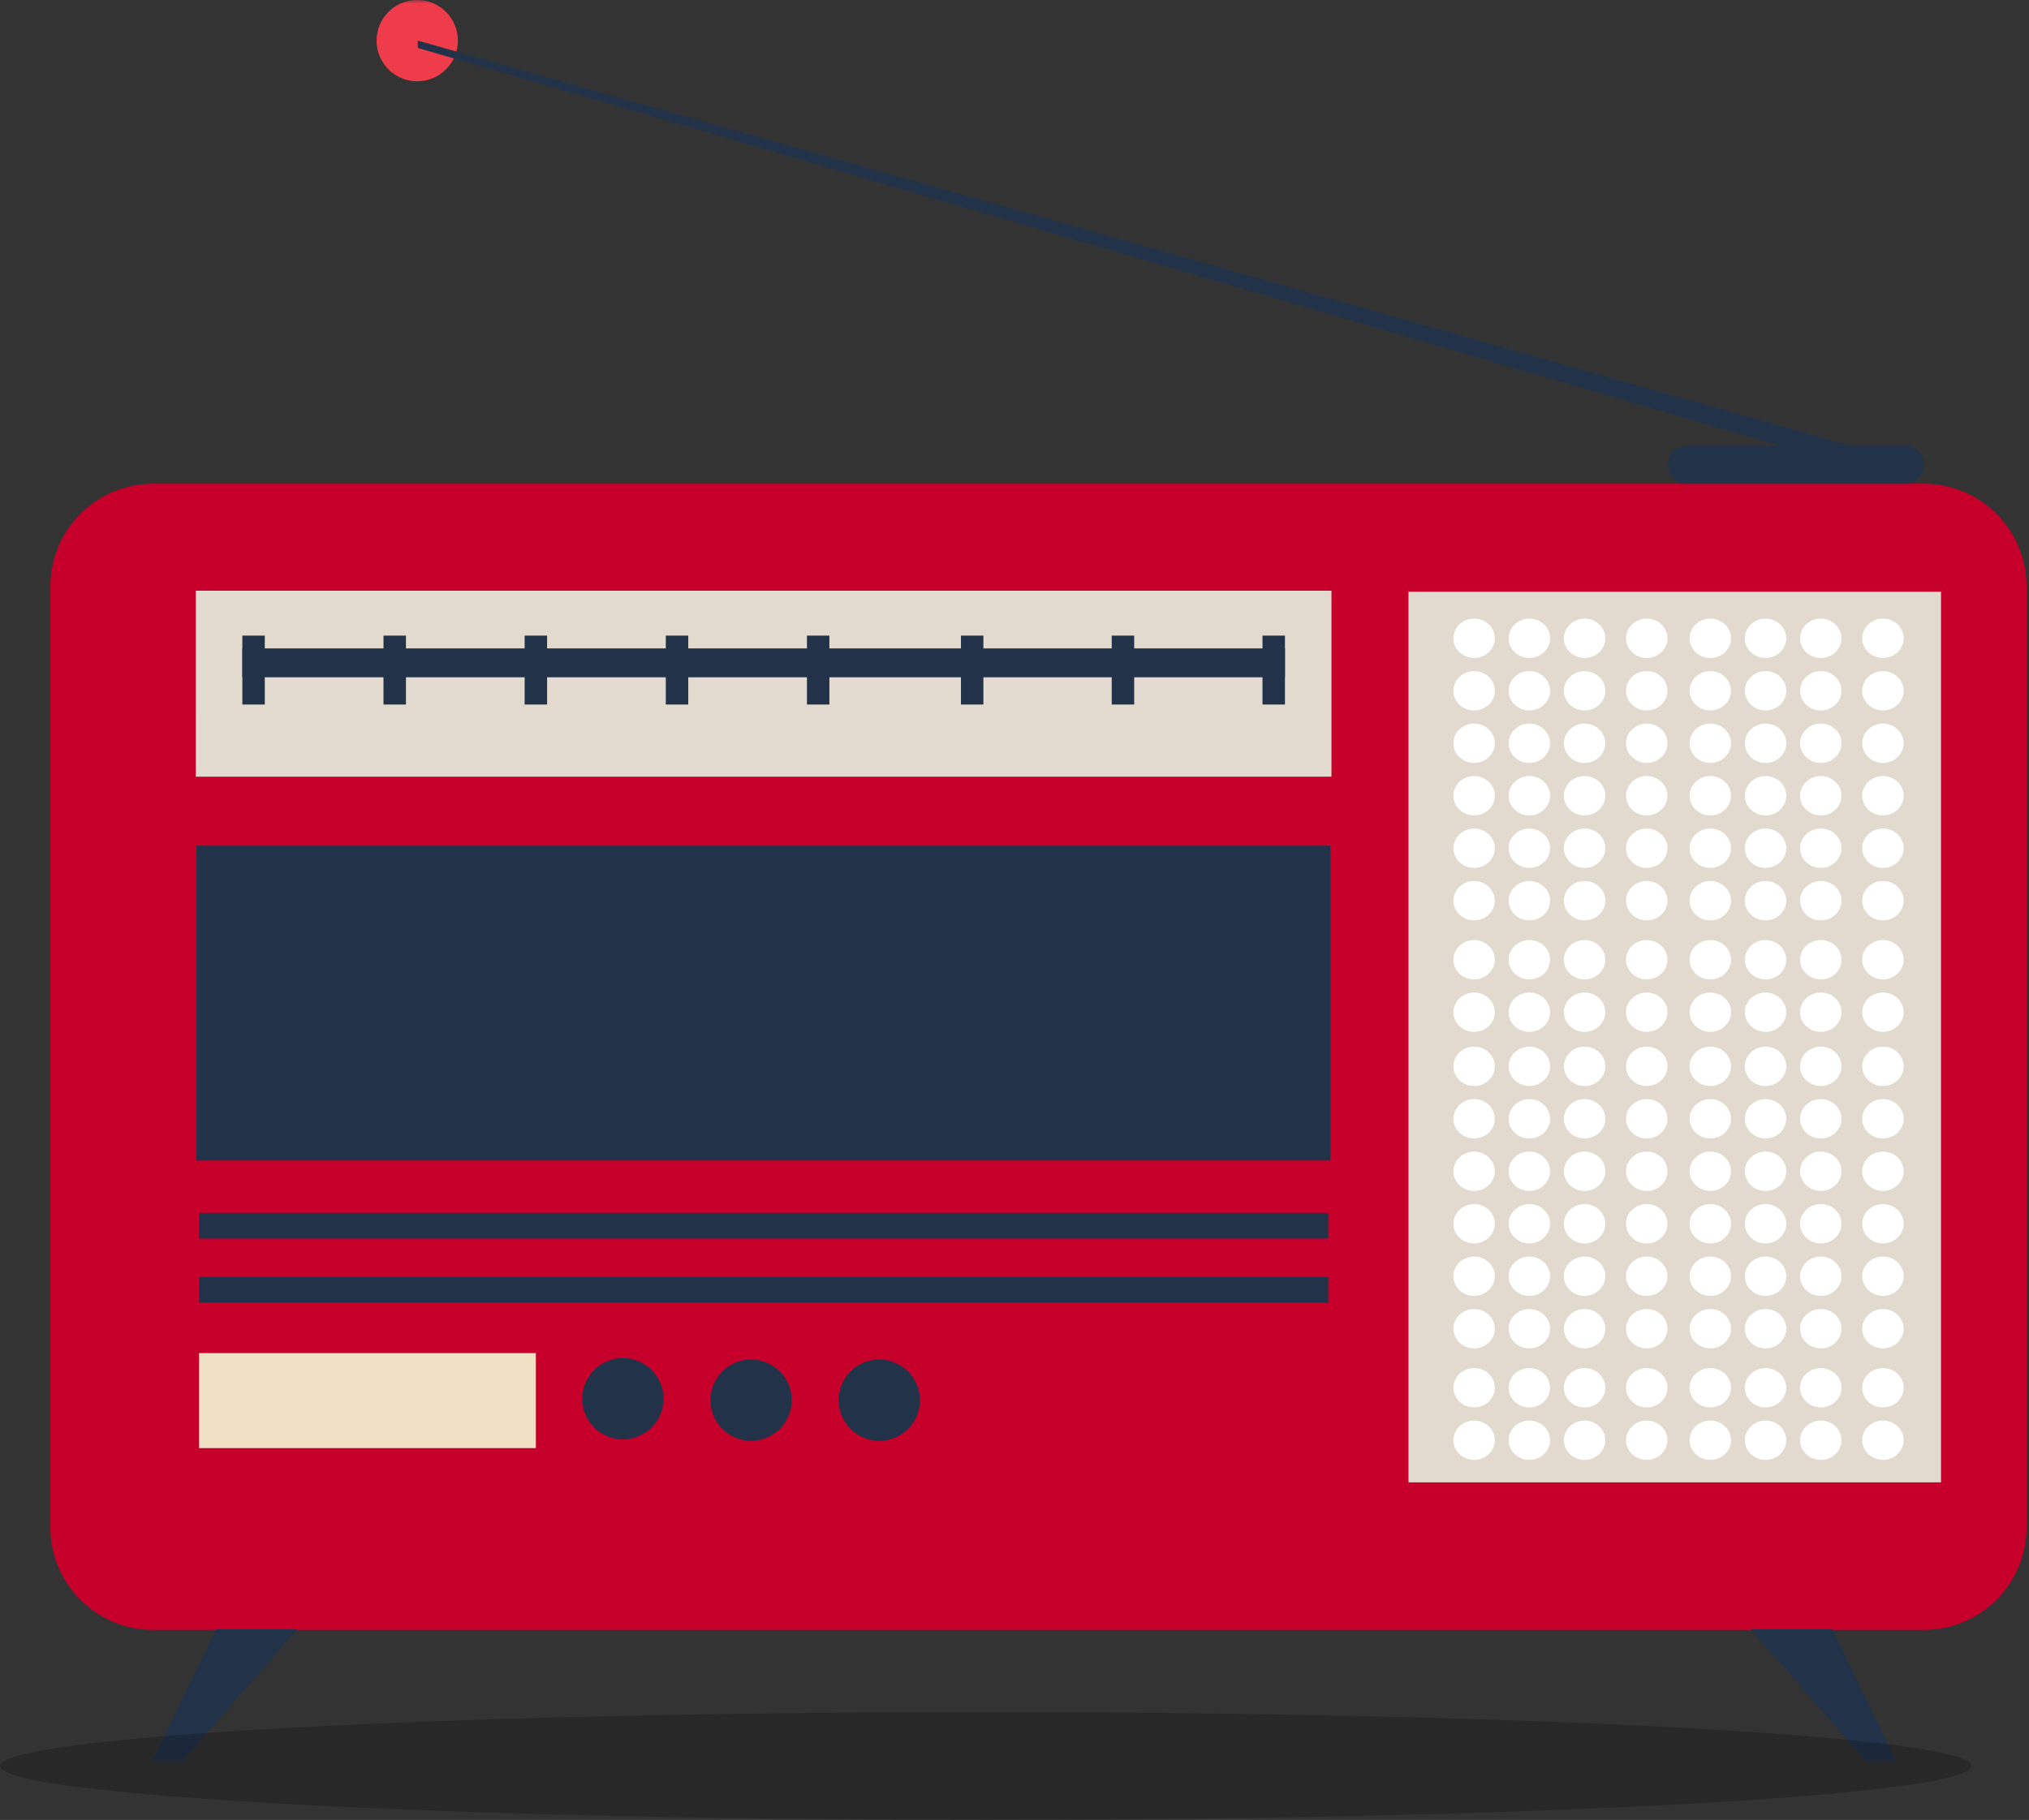 <svg width="282" height="253" xmlns="http://www.w3.org/2000/svg" xmlns:xlink="http://www.w3.org/1999/xlink"><rect width="100%" height="100%" fill="#333333" stroke="none"/><defs><path id="a" d="M0 244.933h274.66V0H0z"/></defs><g fill="none" fill-rule="evenodd"><g transform="translate(7)"><path d="M274.66 212.31c0 7.88-6.388 14.269-14.268 14.269H14.268C6.388 226.579 0 220.19 0 212.31V81.522c0-7.881 6.389-14.27 14.268-14.27h246.124c7.88 0 14.268 6.389 14.268 14.27v130.789z" fill="#C7002B"/><mask id="b" fill="#fff"><use xlink:href="#a"/></mask><path fill="#223349" mask="url(#b)" d="M20.301 161.335h157.608v-43.773H20.3z"/><path d="M51.063 11.296a5.649 5.649 0 1 1 0-11.297 5.649 5.649 0 0 1 0 11.297z" fill="#EE3C4A" mask="url(#b)"/><path d="M79.648 200.093a5.649 5.649 0 1 1 0-11.297 5.649 5.649 0 0 1 0 11.297zM97.466 200.297a5.649 5.649 0 1 1 0-11.297 5.649 5.649 0 0 1 0 11.297zM115.284 200.297a5.649 5.649 0 1 1 0-11.297 5.649 5.649 0 0 1 0 11.297z" fill="#223349" mask="url(#b)"/><path fill="#E2DACE" mask="url(#b)" d="M188.756 206.068h74.015V82.262h-74.015zM20.214 107.975h157.84v-25.86H20.215z"/><path fill="#223349" mask="url(#b)" d="M26.68 94.153h144.91V90.14H26.68z"/><path fill="#223349" mask="url(#b)" d="M26.68 97.943h3.12v-9.586h-3.12zM46.298 97.943h3.121v-9.586H46.3zM65.917 97.943h3.12v-9.586h-3.12zM85.535 97.943h3.121v-9.586h-3.12zM105.154 97.943h3.121v-9.586h-3.121zM126.556 97.943h3.121v-9.586h-3.121zM147.512 97.943h3.121v-9.586h-3.12zM168.468 97.943h3.121v-9.586h-3.12zM20.66 172.182H177.61v-3.567H20.66zM20.66 181.1H177.61v-3.568H20.66z"/><path fill="#F0E1C4" mask="url(#b)" d="M20.66 201.312h46.817v-13.21H20.66z"/><path fill="#223349" mask="url(#b)" d="M256.57 244.933l-8.917-18.43h-11.295l16.052 18.43zM14.118 244.933l8.918-18.43h11.297l-16.052 18.43zM51.063 6.66l189.24 55.289h9.9L51.063 5.647z"/><g fill="#FFF" mask="url(#b)"><path d="M197.88 91.471c-1.59 0-2.88-1.225-2.88-2.735 0-1.511 1.29-2.736 2.88-2.736 1.589 0 2.878 1.225 2.878 2.736 0 1.51-1.29 2.735-2.878 2.735zM205.557 91.471c-1.59 0-2.88-1.225-2.88-2.735 0-1.511 1.29-2.736 2.88-2.736 1.59 0 2.879 1.225 2.879 2.736 0 1.51-1.29 2.735-2.879 2.735zM213.234 91.471c-1.59 0-2.879-1.225-2.879-2.735 0-1.511 1.29-2.736 2.88-2.736 1.589 0 2.878 1.225 2.878 2.736 0 1.51-1.29 2.735-2.879 2.735zM221.872 91.471c-1.59 0-2.88-1.225-2.88-2.735 0-1.511 1.29-2.736 2.88-2.736 1.589 0 2.878 1.225 2.878 2.736 0 1.51-1.289 2.735-2.878 2.735zM197.88 98.766c-1.59 0-2.88-1.224-2.88-2.735s1.29-2.736 2.88-2.736c1.589 0 2.878 1.225 2.878 2.736 0 1.51-1.29 2.735-2.878 2.735zM205.557 98.766c-1.59 0-2.88-1.224-2.88-2.735s1.29-2.736 2.88-2.736c1.59 0 2.879 1.225 2.879 2.736 0 1.51-1.29 2.735-2.879 2.735zM213.234 98.766c-1.59 0-2.879-1.224-2.879-2.735s1.29-2.736 2.88-2.736c1.589 0 2.878 1.225 2.878 2.736 0 1.51-1.29 2.735-2.879 2.735zM221.872 98.766c-1.59 0-2.88-1.224-2.88-2.735s1.29-2.736 2.88-2.736c1.589 0 2.878 1.225 2.878 2.736 0 1.51-1.289 2.735-2.878 2.735zM197.88 106.061c-1.59 0-2.88-1.224-2.88-2.735s1.29-2.736 2.88-2.736c1.589 0 2.878 1.225 2.878 2.736 0 1.51-1.29 2.735-2.878 2.735zM205.557 106.061c-1.59 0-2.88-1.224-2.88-2.735s1.29-2.736 2.88-2.736c1.59 0 2.879 1.225 2.879 2.736 0 1.51-1.29 2.735-2.879 2.735zM213.234 106.061c-1.59 0-2.879-1.224-2.879-2.735s1.29-2.736 2.88-2.736c1.589 0 2.878 1.225 2.878 2.736 0 1.51-1.29 2.735-2.879 2.735zM221.872 106.061c-1.59 0-2.88-1.224-2.88-2.735s1.29-2.736 2.88-2.736c1.589 0 2.878 1.225 2.878 2.736 0 1.51-1.289 2.735-2.878 2.735zM197.88 113.357c-1.59 0-2.88-1.225-2.88-2.736 0-1.51 1.29-2.736 2.88-2.736 1.589 0 2.878 1.225 2.878 2.736 0 1.51-1.29 2.736-2.878 2.736zM205.557 113.357c-1.59 0-2.88-1.225-2.88-2.736 0-1.51 1.29-2.736 2.88-2.736 1.59 0 2.879 1.225 2.879 2.736 0 1.51-1.29 2.736-2.879 2.736zM213.234 113.357c-1.59 0-2.879-1.225-2.879-2.736 0-1.51 1.29-2.736 2.88-2.736 1.589 0 2.878 1.225 2.878 2.736 0 1.51-1.29 2.736-2.879 2.736zM221.872 113.357c-1.59 0-2.88-1.225-2.88-2.736 0-1.51 1.29-2.736 2.88-2.736 1.589 0 2.878 1.225 2.878 2.736 0 1.51-1.289 2.736-2.878 2.736zM197.88 120.652c-1.59 0-2.88-1.225-2.88-2.736 0-1.51 1.29-2.736 2.88-2.736 1.589 0 2.878 1.225 2.878 2.736 0 1.51-1.29 2.736-2.878 2.736zM205.557 120.652c-1.59 0-2.88-1.225-2.88-2.736 0-1.51 1.29-2.736 2.88-2.736 1.59 0 2.879 1.225 2.879 2.736 0 1.51-1.29 2.736-2.879 2.736zM213.234 120.652c-1.59 0-2.879-1.225-2.879-2.736 0-1.51 1.29-2.736 2.88-2.736 1.589 0 2.878 1.225 2.878 2.736 0 1.51-1.29 2.736-2.879 2.736zM221.872 120.652c-1.59 0-2.88-1.225-2.88-2.736 0-1.51 1.29-2.736 2.88-2.736 1.589 0 2.878 1.225 2.878 2.736 0 1.51-1.289 2.736-2.878 2.736zM197.88 127.947c-1.59 0-2.88-1.225-2.88-2.736 0-1.51 1.29-2.736 2.88-2.736 1.589 0 2.878 1.225 2.878 2.736 0 1.51-1.29 2.736-2.878 2.736zM205.557 127.947c-1.59 0-2.88-1.225-2.88-2.736 0-1.51 1.29-2.736 2.88-2.736 1.59 0 2.879 1.225 2.879 2.736 0 1.51-1.29 2.736-2.879 2.736zM213.234 127.947c-1.59 0-2.879-1.225-2.879-2.736 0-1.51 1.29-2.736 2.88-2.736 1.589 0 2.878 1.225 2.878 2.736 0 1.51-1.29 2.736-2.879 2.736zM221.872 127.947c-1.59 0-2.88-1.225-2.88-2.736 0-1.51 1.29-2.736 2.88-2.736 1.589 0 2.878 1.225 2.878 2.736 0 1.51-1.289 2.736-2.878 2.736zM197.88 136.154c-1.59 0-2.88-1.225-2.88-2.736 0-1.51 1.29-2.736 2.88-2.736 1.589 0 2.878 1.225 2.878 2.736 0 1.51-1.29 2.736-2.878 2.736zM205.557 136.154c-1.59 0-2.88-1.225-2.88-2.736 0-1.51 1.29-2.736 2.88-2.736 1.59 0 2.879 1.225 2.879 2.736 0 1.51-1.29 2.736-2.879 2.736zM213.234 136.154c-1.59 0-2.879-1.225-2.879-2.736 0-1.51 1.29-2.736 2.88-2.736 1.589 0 2.878 1.225 2.878 2.736 0 1.51-1.29 2.736-2.879 2.736zM221.872 136.154c-1.59 0-2.88-1.225-2.88-2.736 0-1.51 1.29-2.736 2.88-2.736 1.589 0 2.878 1.225 2.878 2.736 0 1.51-1.289 2.736-2.878 2.736zM197.88 143.449c-1.59 0-2.88-1.225-2.88-2.736 0-1.51 1.29-2.736 2.88-2.736 1.589 0 2.878 1.225 2.878 2.736 0 1.51-1.29 2.736-2.878 2.736zM205.557 143.449c-1.59 0-2.88-1.225-2.88-2.736 0-1.51 1.29-2.736 2.88-2.736 1.59 0 2.879 1.225 2.879 2.736 0 1.51-1.29 2.736-2.879 2.736zM213.234 143.449c-1.59 0-2.879-1.225-2.879-2.736 0-1.51 1.29-2.736 2.88-2.736 1.589 0 2.878 1.225 2.878 2.736 0 1.51-1.29 2.736-2.879 2.736zM221.872 143.449c-1.59 0-2.88-1.225-2.88-2.736 0-1.51 1.29-2.736 2.88-2.736 1.589 0 2.878 1.225 2.878 2.736 0 1.51-1.289 2.736-2.878 2.736z"/><g><path d="M230.707 91.471c-1.59 0-2.88-1.225-2.88-2.735 0-1.511 1.29-2.736 2.88-2.736 1.59 0 2.879 1.225 2.879 2.736 0 1.51-1.29 2.735-2.879 2.735zM238.385 91.471c-1.59 0-2.88-1.225-2.88-2.735 0-1.511 1.29-2.736 2.88-2.736 1.59 0 2.878 1.225 2.878 2.736 0 1.51-1.289 2.735-2.878 2.735zM246.062 91.471c-1.59 0-2.88-1.225-2.88-2.735 0-1.511 1.29-2.736 2.88-2.736 1.59 0 2.879 1.225 2.879 2.736 0 1.51-1.29 2.735-2.879 2.735zM254.7 91.471c-1.59 0-2.88-1.225-2.88-2.735 0-1.511 1.29-2.736 2.88-2.736 1.589 0 2.878 1.225 2.878 2.736 0 1.51-1.29 2.735-2.879 2.735zM230.707 98.766c-1.59 0-2.88-1.224-2.88-2.735s1.29-2.736 2.88-2.736c1.59 0 2.879 1.225 2.879 2.736 0 1.51-1.29 2.735-2.879 2.735zM238.385 98.766c-1.59 0-2.88-1.224-2.88-2.735s1.29-2.736 2.88-2.736c1.59 0 2.878 1.225 2.878 2.736 0 1.51-1.289 2.735-2.878 2.735zM246.062 98.766c-1.59 0-2.88-1.224-2.88-2.735s1.29-2.736 2.88-2.736c1.59 0 2.879 1.225 2.879 2.736 0 1.51-1.29 2.735-2.879 2.735zM254.7 98.766c-1.59 0-2.88-1.224-2.88-2.735s1.29-2.736 2.88-2.736c1.589 0 2.878 1.225 2.878 2.736 0 1.51-1.29 2.735-2.879 2.735zM230.707 106.061c-1.59 0-2.88-1.224-2.88-2.735s1.29-2.736 2.88-2.736c1.59 0 2.879 1.225 2.879 2.736 0 1.51-1.29 2.735-2.879 2.735zM238.385 106.061c-1.59 0-2.88-1.224-2.88-2.735s1.29-2.736 2.88-2.736c1.59 0 2.878 1.225 2.878 2.736 0 1.51-1.289 2.735-2.878 2.735zM246.062 106.061c-1.59 0-2.88-1.224-2.88-2.735s1.29-2.736 2.88-2.736c1.59 0 2.879 1.225 2.879 2.736 0 1.51-1.29 2.735-2.879 2.735zM254.7 106.061c-1.59 0-2.88-1.224-2.88-2.735s1.29-2.736 2.88-2.736c1.589 0 2.878 1.225 2.878 2.736 0 1.51-1.29 2.735-2.879 2.735zM230.707 113.357c-1.59 0-2.88-1.225-2.88-2.736 0-1.51 1.29-2.736 2.88-2.736 1.59 0 2.879 1.225 2.879 2.736 0 1.51-1.29 2.736-2.879 2.736zM238.385 113.357c-1.59 0-2.88-1.225-2.88-2.736 0-1.51 1.29-2.736 2.88-2.736 1.59 0 2.878 1.225 2.878 2.736 0 1.51-1.289 2.736-2.878 2.736zM246.062 113.357c-1.59 0-2.88-1.225-2.88-2.736 0-1.51 1.29-2.736 2.88-2.736 1.59 0 2.879 1.225 2.879 2.736 0 1.51-1.29 2.736-2.879 2.736zM254.7 113.357c-1.59 0-2.88-1.225-2.88-2.736 0-1.51 1.29-2.736 2.88-2.736 1.589 0 2.878 1.225 2.878 2.736 0 1.51-1.29 2.736-2.879 2.736zM230.707 120.652c-1.59 0-2.88-1.225-2.88-2.736 0-1.51 1.29-2.736 2.88-2.736 1.59 0 2.879 1.225 2.879 2.736 0 1.51-1.29 2.736-2.879 2.736zM238.385 120.652c-1.59 0-2.88-1.225-2.88-2.736 0-1.51 1.29-2.736 2.88-2.736 1.59 0 2.878 1.225 2.878 2.736 0 1.51-1.289 2.736-2.878 2.736zM246.062 120.652c-1.59 0-2.88-1.225-2.88-2.736 0-1.51 1.29-2.736 2.88-2.736 1.59 0 2.879 1.225 2.879 2.736 0 1.51-1.29 2.736-2.879 2.736zM254.7 120.652c-1.59 0-2.88-1.225-2.88-2.736 0-1.51 1.29-2.736 2.88-2.736 1.589 0 2.878 1.225 2.878 2.736 0 1.51-1.29 2.736-2.879 2.736zM230.707 127.947c-1.59 0-2.88-1.225-2.88-2.736 0-1.51 1.29-2.736 2.88-2.736 1.59 0 2.879 1.225 2.879 2.736 0 1.51-1.29 2.736-2.879 2.736zM238.385 127.947c-1.59 0-2.88-1.225-2.88-2.736 0-1.51 1.29-2.736 2.88-2.736 1.59 0 2.878 1.225 2.878 2.736 0 1.51-1.289 2.736-2.878 2.736zM246.062 127.947c-1.59 0-2.88-1.225-2.88-2.736 0-1.51 1.29-2.736 2.88-2.736 1.59 0 2.879 1.225 2.879 2.736 0 1.51-1.29 2.736-2.879 2.736zM254.7 127.947c-1.59 0-2.88-1.225-2.88-2.736 0-1.51 1.29-2.736 2.88-2.736 1.589 0 2.878 1.225 2.878 2.736 0 1.51-1.29 2.736-2.879 2.736zM230.707 136.154c-1.59 0-2.88-1.225-2.88-2.736 0-1.51 1.29-2.736 2.88-2.736 1.59 0 2.879 1.225 2.879 2.736 0 1.51-1.29 2.736-2.879 2.736zM238.385 136.154c-1.59 0-2.88-1.225-2.88-2.736 0-1.51 1.29-2.736 2.88-2.736 1.59 0 2.878 1.225 2.878 2.736 0 1.51-1.289 2.736-2.878 2.736zM246.062 136.154c-1.59 0-2.88-1.225-2.88-2.736 0-1.51 1.29-2.736 2.88-2.736 1.59 0 2.879 1.225 2.879 2.736 0 1.51-1.29 2.736-2.879 2.736zM254.7 136.154c-1.59 0-2.88-1.225-2.88-2.736 0-1.51 1.29-2.736 2.88-2.736 1.589 0 2.878 1.225 2.878 2.736 0 1.51-1.29 2.736-2.879 2.736zM230.707 143.449c-1.59 0-2.88-1.225-2.88-2.736 0-1.51 1.29-2.736 2.88-2.736 1.59 0 2.879 1.225 2.879 2.736 0 1.51-1.29 2.736-2.879 2.736zM238.385 143.449c-1.59 0-2.88-1.225-2.88-2.736 0-1.51 1.29-2.736 2.88-2.736 1.59 0 2.878 1.225 2.878 2.736 0 1.51-1.289 2.736-2.878 2.736zM246.062 143.449c-1.59 0-2.88-1.225-2.88-2.736 0-1.51 1.29-2.736 2.88-2.736 1.59 0 2.879 1.225 2.879 2.736 0 1.51-1.29 2.736-2.879 2.736zM254.7 143.449c-1.59 0-2.88-1.225-2.88-2.736 0-1.51 1.29-2.736 2.88-2.736 1.589 0 2.878 1.225 2.878 2.736 0 1.51-1.29 2.736-2.879 2.736z"/></g><g><path d="M197.88 150.972c-1.59 0-2.88-1.225-2.88-2.736 0-1.51 1.29-2.736 2.88-2.736 1.589 0 2.878 1.225 2.878 2.736 0 1.51-1.29 2.736-2.878 2.736zM205.557 150.972c-1.59 0-2.88-1.225-2.88-2.736 0-1.51 1.29-2.736 2.88-2.736 1.59 0 2.879 1.225 2.879 2.736 0 1.51-1.29 2.736-2.879 2.736zM213.234 150.972c-1.59 0-2.879-1.225-2.879-2.736 0-1.51 1.29-2.736 2.88-2.736 1.589 0 2.878 1.225 2.878 2.736 0 1.51-1.29 2.736-2.879 2.736zM221.872 150.972c-1.59 0-2.88-1.225-2.88-2.736 0-1.51 1.29-2.736 2.88-2.736 1.589 0 2.878 1.225 2.878 2.736 0 1.51-1.289 2.736-2.878 2.736zM197.88 158.267c-1.59 0-2.88-1.225-2.88-2.736 0-1.51 1.29-2.735 2.88-2.735 1.589 0 2.878 1.224 2.878 2.735s-1.29 2.736-2.878 2.736zM205.557 158.267c-1.59 0-2.88-1.225-2.88-2.736 0-1.51 1.29-2.735 2.88-2.735 1.59 0 2.879 1.224 2.879 2.735s-1.29 2.736-2.879 2.736zM213.234 158.267c-1.59 0-2.879-1.225-2.879-2.736 0-1.51 1.29-2.735 2.88-2.735 1.589 0 2.878 1.224 2.878 2.735s-1.29 2.736-2.879 2.736zM221.872 158.267c-1.59 0-2.88-1.225-2.88-2.736 0-1.51 1.29-2.735 2.88-2.735 1.589 0 2.878 1.224 2.878 2.735s-1.289 2.736-2.878 2.736zM197.88 165.562c-1.59 0-2.88-1.225-2.88-2.736 0-1.51 1.29-2.735 2.88-2.735 1.589 0 2.878 1.225 2.878 2.735 0 1.511-1.29 2.736-2.878 2.736zM205.557 165.562c-1.59 0-2.88-1.225-2.88-2.736 0-1.51 1.29-2.735 2.88-2.735 1.59 0 2.879 1.225 2.879 2.735 0 1.511-1.29 2.736-2.879 2.736zM213.234 165.562c-1.59 0-2.879-1.225-2.879-2.736 0-1.51 1.29-2.735 2.88-2.735 1.589 0 2.878 1.225 2.878 2.735 0 1.511-1.29 2.736-2.879 2.736zM221.872 165.562c-1.59 0-2.88-1.225-2.88-2.736 0-1.51 1.29-2.735 2.88-2.735 1.589 0 2.878 1.225 2.878 2.735 0 1.511-1.289 2.736-2.878 2.736zM197.88 172.857c-1.59 0-2.88-1.225-2.88-2.736 0-1.51 1.29-2.735 2.88-2.735 1.589 0 2.878 1.225 2.878 2.735 0 1.511-1.29 2.736-2.878 2.736zM205.557 172.857c-1.59 0-2.88-1.225-2.88-2.736 0-1.51 1.29-2.735 2.88-2.735 1.59 0 2.879 1.225 2.879 2.735 0 1.511-1.29 2.736-2.879 2.736zM213.234 172.857c-1.59 0-2.879-1.225-2.879-2.736 0-1.51 1.29-2.735 2.88-2.735 1.589 0 2.878 1.225 2.878 2.735 0 1.511-1.29 2.736-2.879 2.736zM221.872 172.857c-1.59 0-2.88-1.225-2.88-2.736 0-1.51 1.29-2.735 2.88-2.735 1.589 0 2.878 1.225 2.878 2.735 0 1.511-1.289 2.736-2.878 2.736zM197.88 180.152c-1.59 0-2.88-1.225-2.88-2.736 0-1.51 1.29-2.735 2.88-2.735 1.589 0 2.878 1.225 2.878 2.735 0 1.511-1.29 2.736-2.878 2.736zM205.557 180.152c-1.59 0-2.88-1.225-2.88-2.736 0-1.51 1.29-2.735 2.88-2.735 1.59 0 2.879 1.225 2.879 2.735 0 1.511-1.29 2.736-2.879 2.736zM213.234 180.152c-1.59 0-2.879-1.225-2.879-2.736 0-1.51 1.29-2.735 2.88-2.735 1.589 0 2.878 1.225 2.878 2.735 0 1.511-1.29 2.736-2.879 2.736zM221.872 180.152c-1.59 0-2.88-1.225-2.88-2.736 0-1.51 1.29-2.735 2.88-2.735 1.589 0 2.878 1.225 2.878 2.735 0 1.511-1.289 2.736-2.878 2.736zM197.88 187.447c-1.59 0-2.88-1.225-2.88-2.735 0-1.511 1.29-2.736 2.88-2.736 1.589 0 2.878 1.225 2.878 2.736 0 1.51-1.29 2.735-2.878 2.735zM205.557 187.447c-1.59 0-2.88-1.225-2.88-2.735 0-1.511 1.29-2.736 2.88-2.736 1.59 0 2.879 1.225 2.879 2.736 0 1.51-1.29 2.735-2.879 2.735zM213.234 187.447c-1.59 0-2.879-1.225-2.879-2.735 0-1.511 1.29-2.736 2.88-2.736 1.589 0 2.878 1.225 2.878 2.736 0 1.51-1.29 2.735-2.879 2.735zM221.872 187.447c-1.59 0-2.88-1.225-2.88-2.735 0-1.511 1.29-2.736 2.88-2.736 1.589 0 2.878 1.225 2.878 2.736 0 1.51-1.289 2.735-2.878 2.735zM197.88 195.654c-1.59 0-2.88-1.225-2.88-2.736 0-1.51 1.29-2.735 2.88-2.735 1.589 0 2.878 1.225 2.878 2.735 0 1.511-1.29 2.736-2.878 2.736zM205.557 195.654c-1.59 0-2.88-1.225-2.88-2.736 0-1.51 1.29-2.735 2.88-2.735 1.59 0 2.879 1.225 2.879 2.735 0 1.511-1.29 2.736-2.879 2.736zM213.234 195.654c-1.59 0-2.879-1.225-2.879-2.736 0-1.51 1.29-2.735 2.88-2.735 1.589 0 2.878 1.225 2.878 2.735 0 1.511-1.29 2.736-2.879 2.736zM221.872 195.654c-1.59 0-2.88-1.225-2.88-2.736 0-1.51 1.29-2.735 2.88-2.735 1.589 0 2.878 1.225 2.878 2.735 0 1.511-1.289 2.736-2.878 2.736zM197.88 202.95c-1.59 0-2.88-1.226-2.88-2.736 0-1.511 1.29-2.736 2.88-2.736 1.589 0 2.878 1.225 2.878 2.736 0 1.51-1.29 2.735-2.878 2.735zM205.557 202.95c-1.59 0-2.88-1.226-2.88-2.736 0-1.511 1.29-2.736 2.88-2.736 1.59 0 2.879 1.225 2.879 2.736 0 1.51-1.29 2.735-2.879 2.735zM213.234 202.95c-1.59 0-2.879-1.226-2.879-2.736 0-1.511 1.29-2.736 2.88-2.736 1.589 0 2.878 1.225 2.878 2.736 0 1.51-1.29 2.735-2.879 2.735zM221.872 202.95c-1.59 0-2.88-1.226-2.88-2.736 0-1.511 1.29-2.736 2.88-2.736 1.589 0 2.878 1.225 2.878 2.736 0 1.51-1.289 2.735-2.878 2.735z"/></g><g><path d="M230.707 150.972c-1.59 0-2.88-1.225-2.88-2.736 0-1.51 1.29-2.736 2.88-2.736 1.59 0 2.879 1.225 2.879 2.736 0 1.51-1.29 2.736-2.879 2.736zM238.385 150.972c-1.59 0-2.88-1.225-2.88-2.736 0-1.51 1.29-2.736 2.88-2.736 1.59 0 2.878 1.225 2.878 2.736 0 1.51-1.289 2.736-2.878 2.736zM246.062 150.972c-1.59 0-2.88-1.225-2.88-2.736 0-1.51 1.29-2.736 2.88-2.736 1.59 0 2.879 1.225 2.879 2.736 0 1.51-1.29 2.736-2.879 2.736zM254.7 150.972c-1.59 0-2.88-1.225-2.88-2.736 0-1.51 1.29-2.736 2.88-2.736 1.589 0 2.878 1.225 2.878 2.736 0 1.51-1.29 2.736-2.879 2.736zM230.707 158.267c-1.59 0-2.88-1.225-2.88-2.736 0-1.51 1.29-2.735 2.88-2.735 1.59 0 2.879 1.224 2.879 2.735s-1.29 2.736-2.879 2.736zM238.385 158.267c-1.59 0-2.88-1.225-2.88-2.736 0-1.51 1.29-2.735 2.88-2.735 1.59 0 2.878 1.224 2.878 2.735s-1.289 2.736-2.878 2.736zM246.062 158.267c-1.59 0-2.88-1.225-2.88-2.736 0-1.51 1.29-2.735 2.88-2.735 1.59 0 2.879 1.224 2.879 2.735s-1.29 2.736-2.879 2.736zM254.7 158.267c-1.59 0-2.88-1.225-2.88-2.736 0-1.51 1.29-2.735 2.88-2.735 1.589 0 2.878 1.224 2.878 2.735s-1.29 2.736-2.879 2.736zM230.707 165.562c-1.59 0-2.88-1.225-2.88-2.736 0-1.51 1.29-2.735 2.88-2.735 1.59 0 2.879 1.225 2.879 2.735 0 1.511-1.29 2.736-2.879 2.736zM238.385 165.562c-1.59 0-2.88-1.225-2.88-2.736 0-1.51 1.29-2.735 2.88-2.735 1.59 0 2.878 1.225 2.878 2.735 0 1.511-1.289 2.736-2.878 2.736zM246.062 165.562c-1.59 0-2.88-1.225-2.88-2.736 0-1.51 1.29-2.735 2.88-2.735 1.59 0 2.879 1.225 2.879 2.735 0 1.511-1.29 2.736-2.879 2.736zM254.7 165.562c-1.59 0-2.88-1.225-2.88-2.736 0-1.51 1.29-2.735 2.88-2.735 1.589 0 2.878 1.225 2.878 2.735 0 1.511-1.29 2.736-2.879 2.736zM230.707 172.857c-1.59 0-2.88-1.225-2.88-2.736 0-1.51 1.29-2.735 2.88-2.735 1.59 0 2.879 1.225 2.879 2.735 0 1.511-1.29 2.736-2.879 2.736zM238.385 172.857c-1.59 0-2.88-1.225-2.88-2.736 0-1.51 1.29-2.735 2.88-2.735 1.59 0 2.878 1.225 2.878 2.735 0 1.511-1.289 2.736-2.878 2.736zM246.062 172.857c-1.59 0-2.88-1.225-2.88-2.736 0-1.51 1.29-2.735 2.88-2.735 1.59 0 2.879 1.225 2.879 2.735 0 1.511-1.29 2.736-2.879 2.736zM254.7 172.857c-1.59 0-2.88-1.225-2.88-2.736 0-1.51 1.29-2.735 2.88-2.735 1.589 0 2.878 1.225 2.878 2.735 0 1.511-1.29 2.736-2.879 2.736zM230.707 180.152c-1.59 0-2.88-1.225-2.88-2.736 0-1.51 1.29-2.735 2.88-2.735 1.59 0 2.879 1.225 2.879 2.735 0 1.511-1.29 2.736-2.879 2.736zM238.385 180.152c-1.59 0-2.88-1.225-2.88-2.736 0-1.51 1.29-2.735 2.88-2.735 1.59 0 2.878 1.225 2.878 2.735 0 1.511-1.289 2.736-2.878 2.736zM246.062 180.152c-1.59 0-2.88-1.225-2.88-2.736 0-1.51 1.29-2.735 2.88-2.735 1.59 0 2.879 1.225 2.879 2.735 0 1.511-1.29 2.736-2.879 2.736zM254.7 180.152c-1.59 0-2.88-1.225-2.88-2.736 0-1.51 1.29-2.735 2.88-2.735 1.589 0 2.878 1.225 2.878 2.735 0 1.511-1.29 2.736-2.879 2.736zM230.707 187.447c-1.59 0-2.88-1.225-2.88-2.735 0-1.511 1.29-2.736 2.88-2.736 1.59 0 2.879 1.225 2.879 2.736 0 1.51-1.29 2.735-2.879 2.735zM238.385 187.447c-1.59 0-2.88-1.225-2.88-2.735 0-1.511 1.29-2.736 2.88-2.736 1.59 0 2.878 1.225 2.878 2.736 0 1.51-1.289 2.735-2.878 2.735zM246.062 187.447c-1.59 0-2.88-1.225-2.88-2.735 0-1.511 1.29-2.736 2.88-2.736 1.59 0 2.879 1.225 2.879 2.736 0 1.51-1.29 2.735-2.879 2.735zM254.7 187.447c-1.59 0-2.88-1.225-2.88-2.735 0-1.511 1.29-2.736 2.88-2.736 1.589 0 2.878 1.225 2.878 2.736 0 1.51-1.29 2.735-2.879 2.735zM230.707 195.654c-1.59 0-2.88-1.225-2.88-2.736 0-1.51 1.29-2.735 2.88-2.735 1.59 0 2.879 1.225 2.879 2.735 0 1.511-1.29 2.736-2.879 2.736zM238.385 195.654c-1.59 0-2.88-1.225-2.88-2.736 0-1.51 1.29-2.735 2.88-2.735 1.59 0 2.878 1.225 2.878 2.735 0 1.511-1.289 2.736-2.878 2.736zM246.062 195.654c-1.59 0-2.88-1.225-2.88-2.736 0-1.51 1.29-2.735 2.88-2.735 1.59 0 2.879 1.225 2.879 2.735 0 1.511-1.29 2.736-2.879 2.736zM254.7 195.654c-1.59 0-2.88-1.225-2.88-2.736 0-1.51 1.29-2.735 2.88-2.735 1.589 0 2.878 1.225 2.878 2.735 0 1.511-1.29 2.736-2.879 2.736zM230.707 202.95c-1.59 0-2.88-1.226-2.88-2.736 0-1.511 1.29-2.736 2.88-2.736 1.59 0 2.879 1.225 2.879 2.736 0 1.51-1.29 2.735-2.879 2.735zM238.385 202.95c-1.59 0-2.88-1.226-2.88-2.736 0-1.511 1.29-2.736 2.88-2.736 1.59 0 2.878 1.225 2.878 2.736 0 1.51-1.289 2.735-2.878 2.735zM246.062 202.95c-1.59 0-2.88-1.226-2.88-2.736 0-1.511 1.29-2.736 2.88-2.736 1.59 0 2.879 1.225 2.879 2.736 0 1.51-1.29 2.735-2.879 2.735zM254.7 202.95c-1.59 0-2.88-1.226-2.88-2.736 0-1.511 1.29-2.736 2.88-2.736 1.589 0 2.878 1.225 2.878 2.736 0 1.51-1.29 2.735-2.879 2.735z"/></g></g><path d="M260.392 64.602a2.652 2.652 0 0 1-2.65 2.652h-30.279a2.651 2.651 0 1 1 0-5.305h30.279a2.652 2.652 0 0 1 2.65 2.653" fill="#223349" mask="url(#b)"/></g><ellipse fill="#000" opacity=".21" cx="137" cy="245.5" rx="137" ry="7.5"/></g></svg>